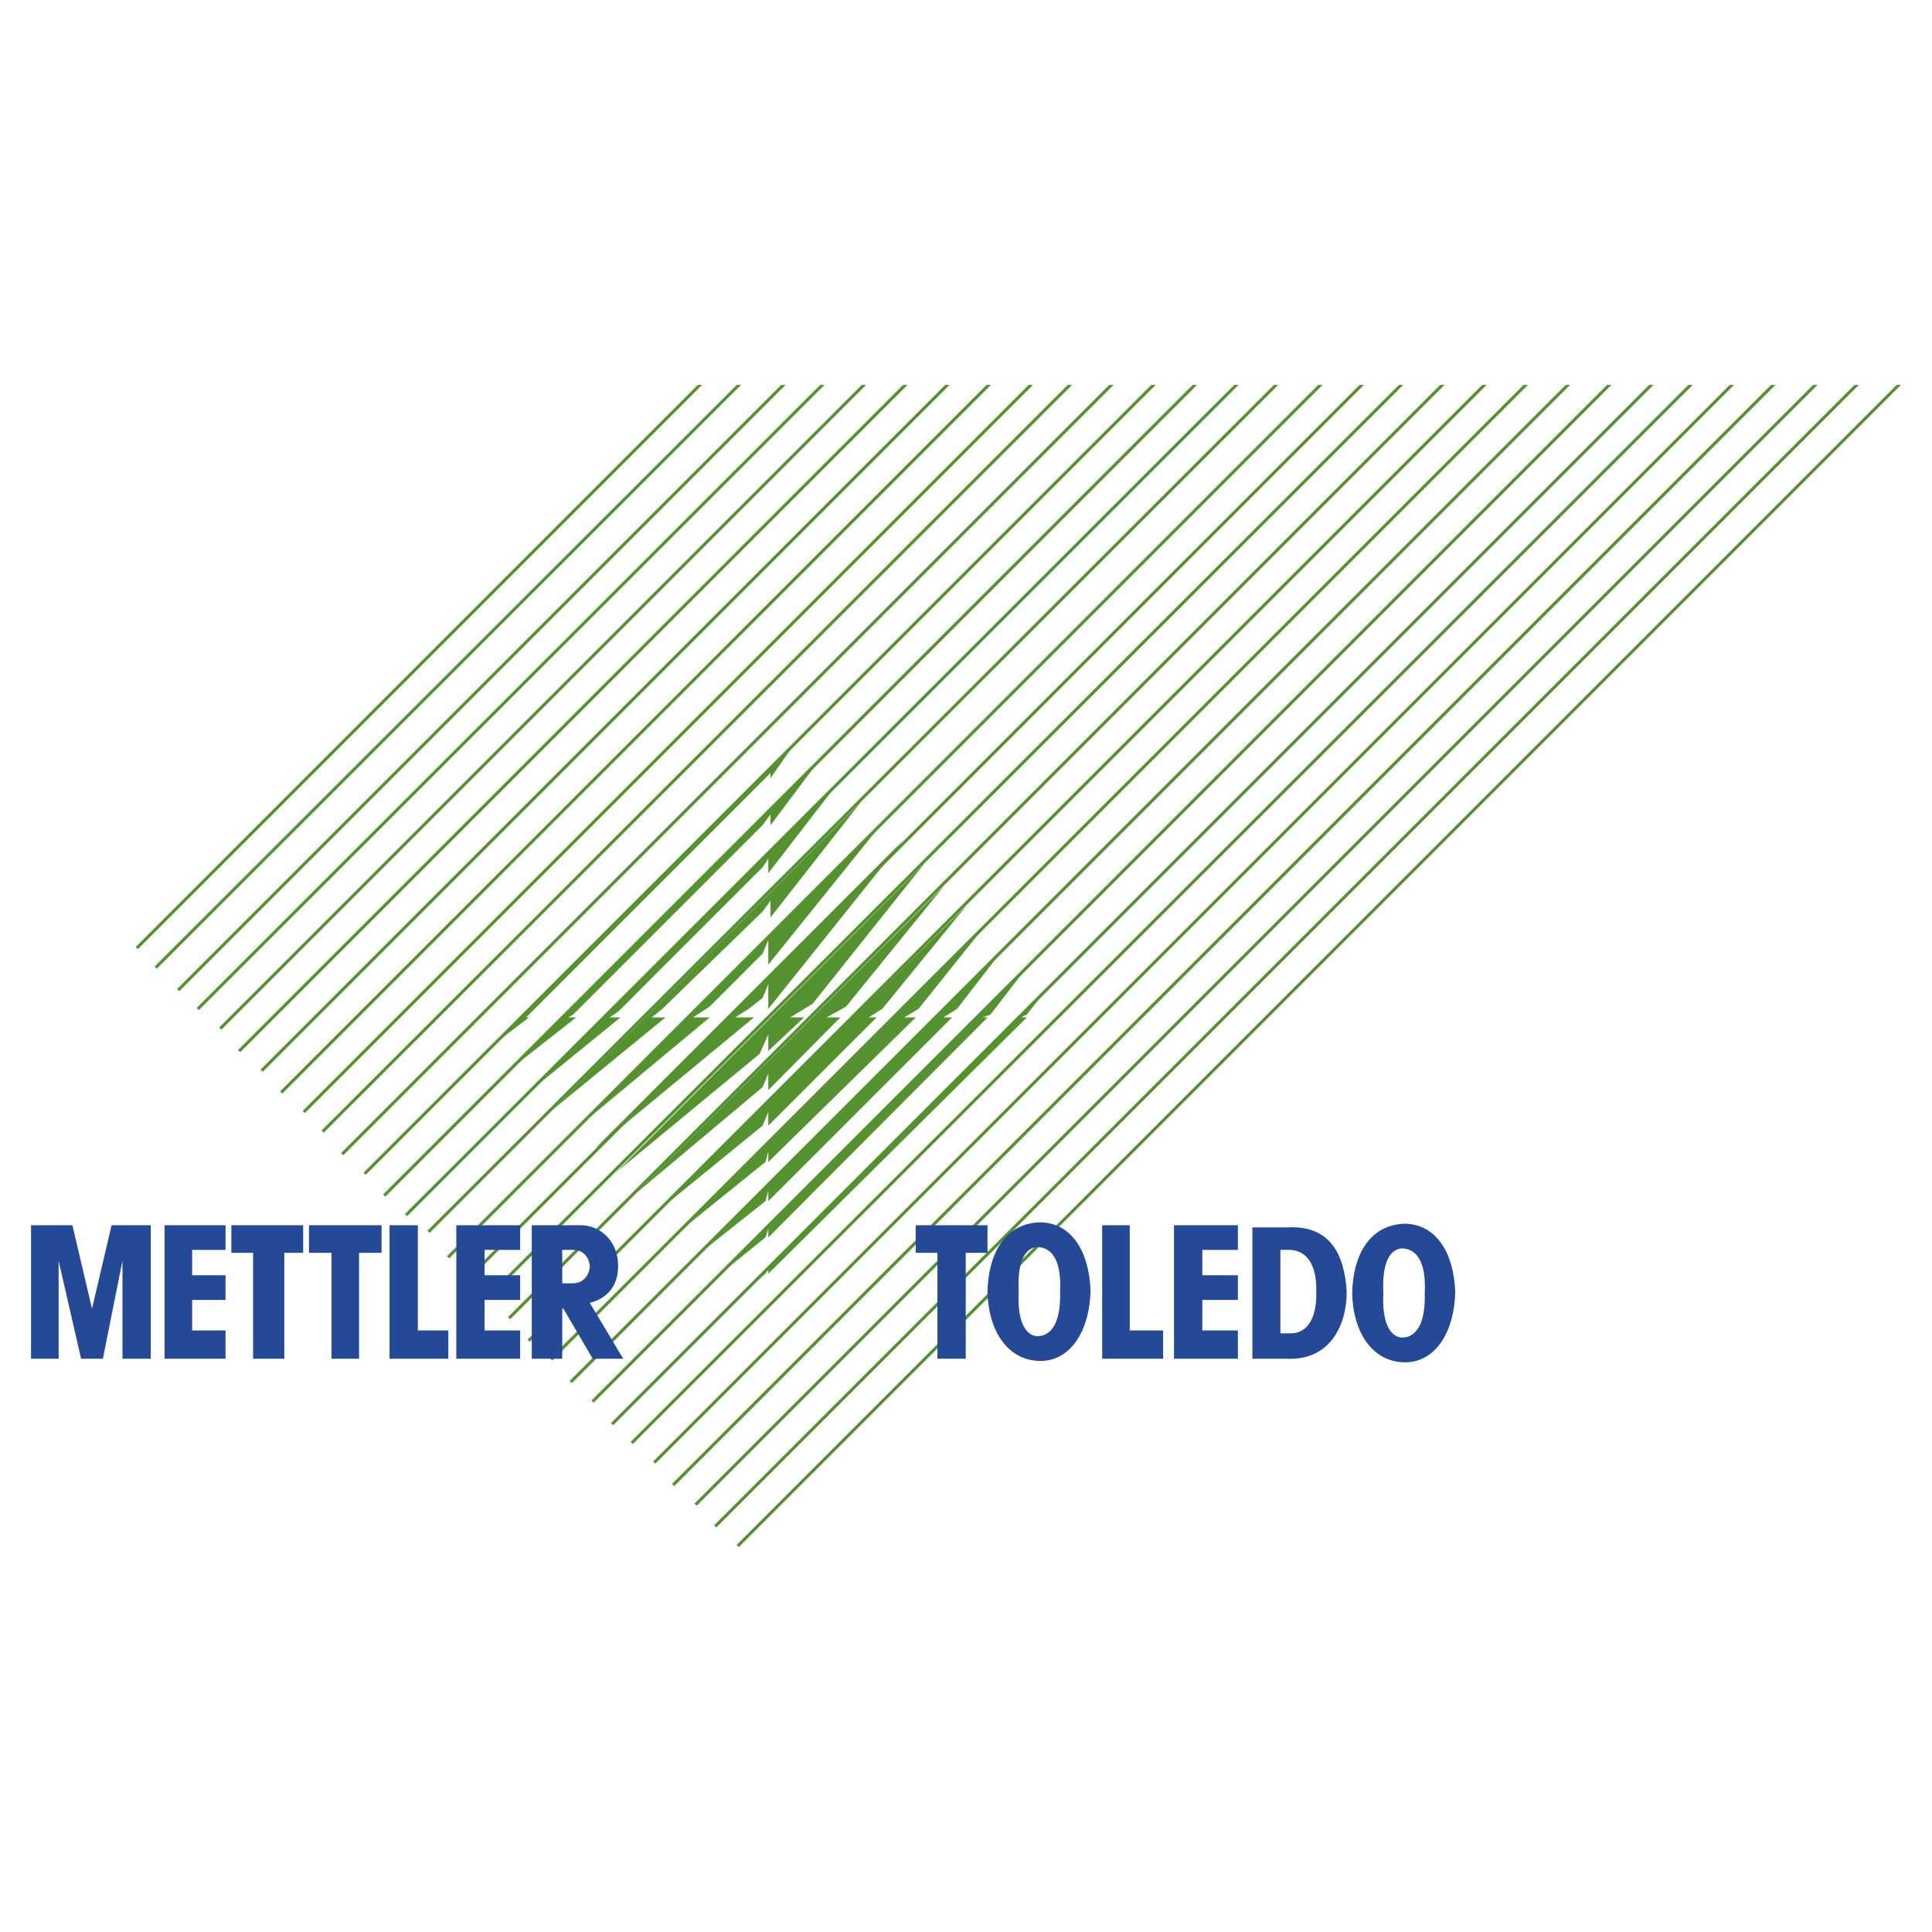 <?xml version="1.0" encoding="UTF-8"?>
<!DOCTYPE svg PUBLIC "-//W3C//DTD SVG 1.1//EN" "http://www.w3.org/Graphics/SVG/1.1/DTD/svg11.dtd">
<!-- Creator: CorelDRAW 2019 (64-Bit) -->
<svg xmlns="http://www.w3.org/2000/svg" xml:space="preserve" width="29.633mm" height="29.633mm" version="1.1" style="shape-rendering:geometricPrecision; text-rendering:geometricPrecision; image-rendering:optimizeQuality; fill-rule:evenodd; clip-rule:evenodd"
viewBox="0 0 2963.32 2963.32"
 xmlns:xlink="http://www.w3.org/1999/xlink">
 <defs>
  <style type="text/css">
   <![CDATA[
    .str0 {stroke:#549230;stroke-width:0.2;stroke-miterlimit:22.926}
    .fil1 {fill:none}
    .fil2 {fill:#234997}
    .fil0 {fill:#549230}
   ]]>
  </style>
 </defs>
 <g id="Layer_x0020_1">
  <g id="_1600267356848">
   <g id="_2371159840944">
    <polygon class="fil0" points="1383.31,1291.21 913.58,1760.94 1156.24,1560.59 1127.29,1560.59 1148.44,1547.23 1169.58,1530.54 1178.48,1509.38 1178.48,1547.23 "/>
    <polygon class="fil1 str0" points="1383.31,1291.21 913.58,1760.94 1156.24,1560.59 1127.29,1560.59 1148.44,1547.23 1169.58,1530.54 1178.48,1509.38 1178.48,1547.23 "/>
    <polygon class="fil0" points="883.54,1730.89 1088.34,1560.59 1062.74,1560.59 1088.34,1543.9 1169.58,1462.63 1178.48,1441.48 1178.48,1479.33 1353.24,1262.28 "/>
    <polygon class="fil1 str0" points="883.54,1730.89 1088.34,1560.59 1062.74,1560.59 1088.34,1543.9 1169.58,1462.63 1178.48,1441.48 1178.48,1479.33 1353.24,1262.28 "/>
    <polygon class="fil0" points="820.08,1667.43 951.42,1560.59 934.73,1560.59 948.09,1551.69 1169.58,1330.18 1178.48,1316.82 1178.48,1339.1 1284.23,1202.17 "/>
    <polygon class="fil1 str0" points="820.08,1667.43 951.42,1560.59 934.73,1560.59 948.09,1551.69 1169.58,1330.18 1178.48,1316.82 1178.48,1339.1 1284.23,1202.17 "/>
    <polygon class="fil0" points="785.58,1637.39 883.54,1560.59 871.28,1560.59 879.08,1556.13 1169.58,1265.61 1181.83,1248.91 1181.83,1265.61 1255.3,1167.66 "/>
    <polygon class="fil1 str0" points="785.58,1637.39 883.54,1560.59 871.28,1560.59 879.08,1556.13 1169.58,1265.61 1181.83,1248.91 1181.83,1265.61 1255.3,1167.66 "/>
    <polygon class="fil0" points="948.09,1795.44 1165.14,1616.24 1178.48,1586.19 1178.48,1611.78 1233.04,1560.59 1211.89,1560.59 1246.4,1539.44 1416.7,1325.72 "/>
    <polygon class="fil1 str0" points="948.09,1795.44 1165.14,1616.24 1178.48,1586.19 1178.48,1611.78 1233.04,1560.59 1211.89,1560.59 1246.4,1539.44 1416.7,1325.72 "/>
    <polygon class="fil0" points="977.02,1828.83 1169.58,1667.43 1178.48,1646.29 1178.48,1671.89 1288.69,1560.59 1267.54,1560.59 1297.59,1543.9 1446.74,1360.23 "/>
    <polygon class="fil1 str0" points="977.02,1828.83 1169.58,1667.43 1178.48,1646.29 1178.48,1671.89 1288.69,1560.59 1267.54,1560.59 1297.59,1543.9 1446.74,1360.23 "/>
    <polygon class="fil0" points="1007.09,1858.9 1169.58,1726.43 1178.48,1705.28 1178.48,1726.43 1344.34,1560.59 1332.1,1560.59 1353.24,1547.23 1481.25,1390.29 "/>
    <polygon class="fil1 str0" points="1007.09,1858.9 1169.58,1726.43 1178.48,1705.28 1178.48,1726.43 1344.34,1560.59 1332.1,1560.59 1353.24,1547.23 1481.25,1390.29 "/>
    <polygon class="fil0" points="1041.58,1888.94 1174.04,1782.08 1178.48,1765.39 1178.48,1782.08 1404.45,1560.59 1386.63,1560.59 1408.89,1547.23 1511.31,1419.22 "/>
    <polygon class="fil1 str0" points="1041.58,1888.94 1174.04,1782.08 1178.48,1765.39 1178.48,1782.08 1404.45,1560.59 1386.63,1560.59 1408.89,1547.23 1511.31,1419.22 "/>
    <polygon class="fil0" points="1071.64,1923.45 1174.04,1842.19 1178.48,1825.49 1178.48,1842.19 1460.1,1560.59 1446.74,1560.59 1467.89,1547.23 1540.25,1453.73 "/>
    <polygon class="fil1 str0" points="1071.64,1923.45 1174.04,1842.19 1178.48,1825.49 1178.48,1842.19 1460.1,1560.59 1446.74,1560.59 1467.89,1547.23 1540.25,1453.73 "/>
    <polygon class="fil0" points="1105.03,1953.5 1174.04,1897.84 1178.48,1884.49 1178.48,1897.84 1514.64,1560.59 1506.86,1560.59 1519.1,1556.13 1574.75,1483.77 "/>
    <polygon class="fil1 str0" points="1105.03,1953.5 1174.04,1897.84 1178.48,1884.49 1178.48,1897.84 1514.64,1560.59 1506.86,1560.59 1519.1,1556.13 1574.75,1483.77 "/>
    <polygon class="fil0" points="1135.08,1986.89 1174.04,1953.5 1178.48,1944.6 1178.48,1953.5 1574.75,1560.59 1565.85,1560.59 1574.75,1556.13 1604.8,1518.28 "/>
    <polygon class="fil1 str0" points="1135.08,1986.89 1174.04,1953.5 1178.48,1944.6 1178.48,1953.5 1574.75,1560.59 1565.85,1560.59 1574.75,1556.13 1604.8,1518.28 "/>
    <polygon class="fil0" points="755.53,1602.88 811.18,1560.59 806.72,1560.59 1181.83,1185.48 1181.83,1193.27 1220.79,1137.62 "/>
    <polygon class="fil1 str0" points="755.53,1602.88 811.18,1560.59 806.72,1560.59 1181.83,1185.48 1181.83,1193.27 1220.79,1137.62 "/>
    <polygon class="fil0" points="849.01,1700.83 1020.45,1560.59 999.28,1560.59 1015.99,1547.23 1169.58,1398.08 1181.83,1381.39 1181.83,1406.99 1318.74,1232.22 "/>
    <polygon class="fil1 str0" points="849.01,1700.83 1020.45,1560.59 999.28,1560.59 1015.99,1547.23 1169.58,1398.08 1181.83,1381.39 1181.83,1406.99 1318.74,1232.22 "/>
    <polygon class="fil0" points="752.43,1988.95 2152.38,590.38 2145.71,590.38 749.12,1985.61 "/>
    <polygon class="fil0" points="719.06,1963.35 2092.04,590.38 2085.36,590.38 715.71,1960.02 "/>
    <polygon class="fil0" points="688.99,1929.97 2028.59,590.38 2021.92,590.38 685.66,1926.61 "/>
    <polygon class="fil0" points="658.95,1890.99 1960.59,590.38 1953.94,590.38 655.62,1887.67 "/>
    <polygon class="fil0" points="624.44,1865.4 1899.75,590.38 1893.06,590.38 621.11,1862.06 "/>
    <polygon class="fil0" points="591.05,1835.36 1836.03,590.38 1829.36,590.38 587.7,1832 "/>
    <polygon class="fil0" points="560.98,1801.95 1772.59,590.38 1765.9,590.38 557.66,1798.62 "/>
    <polygon class="fil0" points="526.5,1771.9 1708.04,590.38 1701.35,590.38 523.15,1768.56 "/>
    <polygon class="fil0" points="496.43,1737.4 1644.39,590.38 1637.73,590.38 493.12,1734.05 "/>
    <polygon class="fil0" points="467.5,1707.33 1584.47,590.38 1577.8,590.38 464.16,1704.01 "/>
    <polygon class="fil0" points="432.99,1677.29 1519.92,590.38 1513.23,590.38 429.65,1673.94 "/>
    <polygon class="fil0" points="402.95,1643.91 1456.46,590.38 1449.78,590.38 399.62,1640.55 "/>
    <polygon class="fil0" points="368.44,1613.85 1391.91,590.34 1385.22,590.38 365.1,1610.5 "/>
    <polygon class="fil0" points="339.49,1579.34 1328.46,590.38 1321.79,590.38 336.15,1576 "/>
    <polygon class="fil0" points="304.99,1549.29 1264.71,590.38 1258.04,590.38 301.67,1545.95 "/>
    <polygon class="fil0" points="274.94,1520.35 1204.92,590.38 1198.24,590.38 271.59,1517.02 "/>
    <polygon class="fil0" points="240.42,1485.84 1136.65,590.38 1130,590.38 237.11,1482.51 "/>
    <polygon class="fil0" points="211.48,1455.79 1076.9,590.38 1070.23,590.38 208.16,1452.45 "/>
    <polygon class="fil0" points="782.49,2023.46 2215.59,590.38 2208.91,590.38 779.17,2020.12 "/>
    <polygon class="fil0" points="812.56,2057.97 2280.15,590.38 2273.47,590.38 809.21,2054.64 "/>
    <polygon class="fil0" points="847.06,2086.91 2343.58,590.38 2336.91,590.38 843.72,2083.57 "/>
    <polygon class="fil0" points="877.11,2121.4 2408.15,590.38 2401.47,590.38 873.78,2118.06 "/>
    <polygon class="fil0" points="910.5,2151.47 2471.59,590.38 2464.92,590.38 907.16,2148.12 "/>
    <polygon class="fil0" points="940.57,2185.97 2536.16,590.38 2529.47,590.38 937.22,2182.63 "/>
    <polygon class="fil0" points="970.6,2214.91 2596.35,590.38 2589.68,590.38 967.29,2211.56 "/>
    <polygon class="fil0" points="1005.12,2244.95 2659.71,590.38 2653.02,590.38 1001.77,2241.62 "/>
    <polygon class="fil0" points="1034.05,2279.47 2723.15,590.38 2716.46,590.38 1030.71,2276.13 "/>
    <polygon class="fil0" points="1068.56,2309.52 2787.7,590.38 2781.03,590.38 1065.23,2306.18 "/>
    <polygon class="fil0" points="1098.62,2342.91 2851.16,590.38 2844.47,590.38 1095.28,2339.57 "/>
    <polygon class="fil0" points="1133.13,2372.98 2915.71,590.38 2909.04,590.38 1129.78,2369.63 "/>
    <path class="fil2" d="M1979.92 2045.1c28.92,0 40.06,-30.05 38.95,-63.44 1.11,-34.51 -10.03,-62.34 -38.95,-64.57l-16.05 0 0 128.01 16.05 0zm-4.46 38.96l-54.55 0 0 -201.48 54.55 0c64.56,-3.32 86.82,41.2 90.14,99.08 0,52.31 -26.7,104.63 -90.14,102.4zm-302.76 -104.63c-2.23,-60.11 -28.94,-103.52 -76.82,-104.63 -53.42,1.11 -80.12,46.75 -81.24,106.86 1.12,57.88 30.06,105.73 81.24,105.73 47.88,0 75.72,-48.98 76.82,-107.96zm-81.26 -66.78c25.6,1.11 36.73,26.7 34.51,69.01 1.13,36.73 -7.79,66.78 -34.51,67.9 -22.26,-1.12 -31.16,-31.17 -28.93,-67.9 -2.23,-40.08 6.67,-67.9 28.93,-69.01zm640.6 68.91c-2.23,-60.09 -28.95,-103.52 -76.82,-104.63 -53.42,1.11 -80.14,46.77 -81.26,106.86 1.12,57.88 30.05,105.75 81.26,105.75 47.87,0 75.68,-48.98 76.82,-107.98zm-81.26 -66.78c25.6,1.11 36.73,26.72 34.49,69.01 1.11,36.73 -7.79,66.78 -34.49,67.9 -22.26,-1.12 -31.18,-31.17 -28.95,-67.9 -2.23,-40.06 6.69,-67.9 28.95,-69.01zm-460.27 -35.52l42.3 0 0 161.38 51.21 0 0 43.42 -93.51 0 0 -204.8zm-286.06 0l110.19 0 0 42.29 -33.39 0 0 162.51 -43.41 0 0 -162.51 -33.39 0 0 -42.29zm396.25 0l97.95 0 0 37.83 -54.52 0 0 38.96 54.52 0 0 37.85 -54.52 0 0 46.74 54.52 0 0 43.42 -97.95 0 0 -204.8zm-1445.88 0l110.19 0 0 42.29 -28.93 0 0 162.51 -47.87 0 0 -162.51 -33.39 0 0 -42.29zm242.64 0l43.42 0 0 161.38 46.75 0 0 43.42 -90.17 0 0 -204.8zm-345.04 0l93.5 0 0 37.83 -51.21 0 0 38.96 51.21 0 0 37.85 -51.21 0 0 46.74 51.21 0 0 43.42 -93.5 0 0 -204.8zm-111.31 127.99l30.05 -127.99 60.11 0 0 204.8 -43.42 0 0 -150.27 -30.05 150.27 -33.39 0 -34.51 -150.27 0 150.27 -42.29 0 0 -204.8 63.44 0 30.06 127.99zm332.8 -127.99l111.32 0 0 42.29 -34.51 0 0 162.51 -42.29 0 0 -162.51 -34.52 0 0 -42.29zm225.97 0l97.94 0 0 37.83 -54.55 0 0 38.96 54.55 0 0 37.85 -54.55 0 0 46.74 54.55 0 0 43.42 -97.94 0 0 -204.8zm179.2 37.83l-16.71 0 0 51.37 16.71 -0.16c14.47,0 24.49,-11.13 25.6,-25.61 -1.11,-14.47 -10.03,-25.6 -25.6,-25.6zm-16.71 88.4l0 78.57 -46.75 0 0 -204.8 72.36 0c33.39,-1.12 60.68,25.4 60.11,63.43 -0.48,31.35 -17.82,48.98 -43.41,55.66l51.2 85.71 -46.75 0 -46.08 -78.57 -0.68 0z"/>
   </g>
  </g>
 </g>
</svg>
